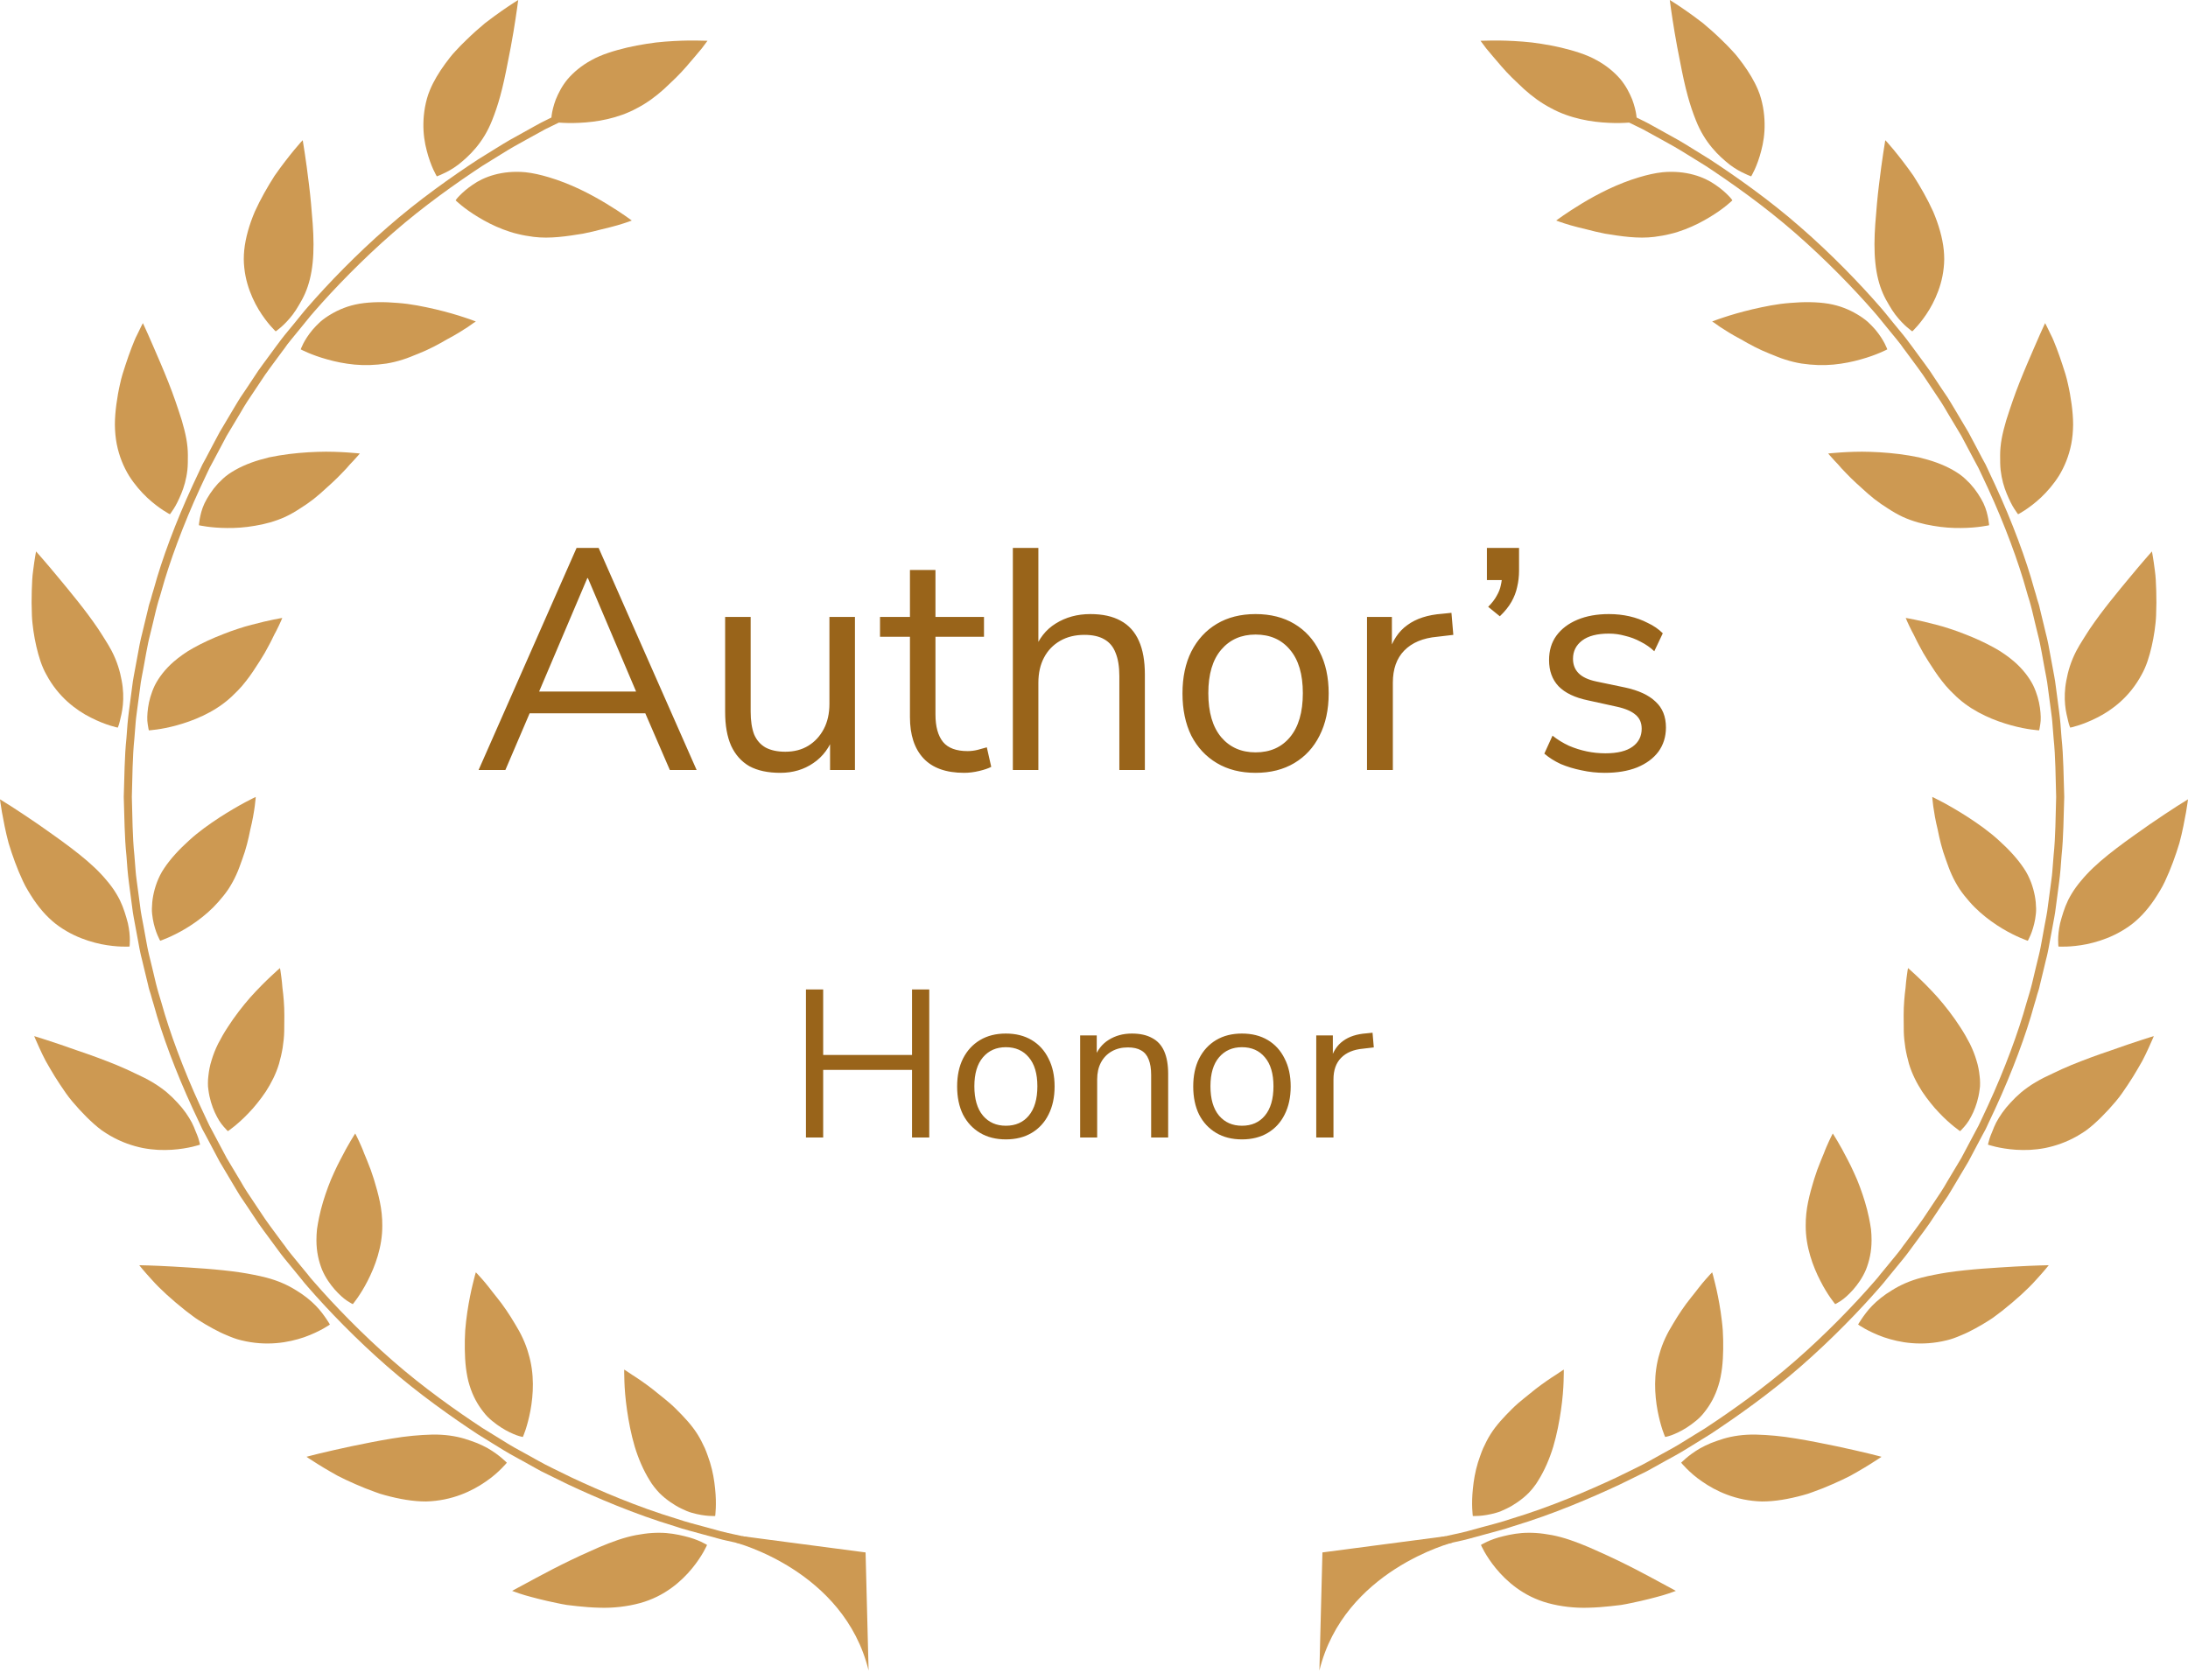 <svg xmlns="http://www.w3.org/2000/svg" width="125" height="96" viewBox="0 0 125 96" fill="none"><path d="M37.674 87.587C37.4 87.585 37.111 87.602 36.803 87.645C36.722 87.658 36.641 87.668 36.564 87.683C36.485 87.694 36.41 87.709 36.324 87.722C36.164 87.754 35.999 87.792 35.83 87.837C35.153 88.021 34.417 88.318 33.677 88.658C32.95 88.979 32.217 89.336 31.56 89.674C30.906 90.01 30.326 90.333 29.916 90.551C29.507 90.767 29.259 90.908 29.259 90.908C29.259 90.908 29.326 90.931 29.452 90.978C29.578 91.019 29.755 91.092 29.984 91.154C30.446 91.286 31.092 91.457 31.825 91.605C32.009 91.643 32.191 91.682 32.386 91.712C32.584 91.737 32.785 91.761 32.986 91.782C33.393 91.825 33.803 91.859 34.214 91.868C35.033 91.9 35.854 91.799 36.564 91.605C37.982 91.218 38.944 90.346 39.538 89.623C40.139 88.891 40.394 88.282 40.394 88.282C40.394 88.282 39.908 87.966 39.1 87.779C38.696 87.681 38.219 87.587 37.674 87.587Z" fill="#CD9952"/><path d="M39.844 81.952C39.513 81.426 39.075 80.966 38.625 80.517C38.403 80.295 38.164 80.089 37.928 79.901C37.804 79.801 37.691 79.713 37.582 79.623C37.471 79.531 37.355 79.442 37.253 79.358C36.812 79.02 36.414 78.749 36.126 78.569C35.837 78.37 35.66 78.261 35.66 78.261C35.66 78.261 35.657 78.516 35.672 78.939C35.685 79.367 35.728 79.931 35.822 80.579C35.916 81.231 36.053 81.958 36.263 82.668C36.472 83.355 36.761 84.024 37.107 84.578C37.186 84.719 37.28 84.849 37.377 84.973C37.422 85.035 37.471 85.093 37.522 85.149C37.569 85.202 37.616 85.256 37.665 85.309C37.868 85.512 38.084 85.686 38.296 85.833C38.508 85.981 38.719 86.107 38.931 86.207C39.136 86.308 39.335 86.395 39.53 86.447C40.295 86.667 40.858 86.629 40.858 86.629C40.858 86.629 40.952 85.97 40.853 85.063C40.809 84.608 40.725 84.092 40.563 83.566C40.52 83.432 40.477 83.299 40.428 83.169C40.381 83.03 40.325 82.891 40.268 82.756C40.144 82.487 40.009 82.213 39.844 81.952Z" fill="#CD9952"/><path d="M28.885 83.514C28.834 83.466 28.761 83.409 28.673 83.325C28.492 83.169 28.216 82.958 27.861 82.754C27.679 82.654 27.485 82.556 27.26 82.464C27.035 82.374 26.79 82.293 26.533 82.211C26.013 82.057 25.404 81.965 24.694 81.976C24.33 81.987 23.96 82.006 23.576 82.044C23.195 82.081 22.793 82.134 22.399 82.201C21.993 82.267 21.591 82.34 21.2 82.417C20.813 82.496 20.428 82.573 20.069 82.645C19.346 82.799 18.709 82.947 18.251 83.056C17.785 83.169 17.509 83.246 17.509 83.246C17.509 83.246 17.749 83.409 18.148 83.659C18.343 83.785 18.593 83.93 18.865 84.089C18.997 84.168 19.147 84.249 19.299 84.335C19.451 84.414 19.618 84.493 19.787 84.574C20.12 84.732 20.483 84.888 20.854 85.04C21.044 85.115 21.228 85.186 21.422 85.254C21.521 85.293 21.613 85.327 21.711 85.357C21.811 85.385 21.906 85.415 22.006 85.442C22.806 85.66 23.61 85.802 24.341 85.799C25.836 85.757 26.982 85.199 27.758 84.658C28.149 84.394 28.447 84.117 28.652 83.913C28.851 83.715 28.956 83.582 28.956 83.582C28.956 83.582 28.93 83.558 28.885 83.514Z" fill="#CD9952"/><path d="M26.826 79.166C27.012 79.778 27.296 80.28 27.619 80.684C27.775 80.892 27.948 81.061 28.128 81.204C28.301 81.349 28.479 81.473 28.648 81.582C28.981 81.794 29.285 81.929 29.507 82.012C29.614 82.053 29.712 82.076 29.772 82.091C29.841 82.106 29.869 82.113 29.869 82.113C29.869 82.113 29.941 81.961 30.027 81.698C30.112 81.435 30.217 81.063 30.303 80.607C30.471 79.703 30.546 78.512 30.191 77.349C30.027 76.75 29.747 76.174 29.417 75.644C29.099 75.105 28.752 74.592 28.41 74.169C28.237 73.963 28.087 73.752 27.94 73.572C27.803 73.392 27.666 73.236 27.555 73.106C27.332 72.849 27.185 72.704 27.185 72.704C27.185 72.704 27.106 72.948 27.014 73.354C26.913 73.758 26.794 74.327 26.697 74.977C26.652 75.308 26.603 75.659 26.578 76.016C26.558 76.367 26.546 76.731 26.554 77.092C26.558 77.455 26.578 77.819 26.62 78.172C26.667 78.52 26.727 78.865 26.826 79.166Z" fill="#CD9952"/><path d="M18.647 75.37C18.512 75.174 18.322 74.898 18.035 74.605C17.751 74.316 17.381 74.01 16.915 73.73C16.457 73.442 15.899 73.185 15.219 73.007C14.986 72.945 14.745 72.894 14.495 72.845C14.251 72.794 14.001 72.753 13.74 72.712C12.444 72.518 10.977 72.441 9.871 72.374C8.753 72.31 7.955 72.298 7.955 72.298C7.955 72.298 8.225 72.642 8.691 73.147C9.144 73.658 9.837 74.288 10.613 74.902C10.729 74.994 10.853 75.084 10.973 75.174C11.035 75.221 11.094 75.266 11.161 75.313C11.221 75.353 11.289 75.394 11.351 75.439C11.614 75.606 11.879 75.766 12.151 75.911C12.422 76.059 12.688 76.192 12.963 76.303C13.235 76.42 13.496 76.521 13.776 76.587C15.224 76.946 16.479 76.722 17.385 76.41C18.296 76.085 18.846 75.689 18.846 75.689C18.846 75.689 18.784 75.565 18.647 75.37Z" fill="#CD9952"/><path d="M19.126 73.69C19.389 73.985 19.633 74.201 19.832 74.333C20.029 74.464 20.155 74.522 20.155 74.522C20.155 74.522 20.587 74.013 20.999 73.2C21.423 72.379 21.848 71.248 21.84 70.037C21.844 69.59 21.795 69.126 21.703 68.682C21.66 68.457 21.6 68.237 21.543 68.017C21.478 67.805 21.423 67.58 21.357 67.375C21.245 67.012 21.119 66.669 20.991 66.364C20.957 66.284 20.924 66.212 20.899 66.137C20.867 66.064 20.841 65.992 20.809 65.921C20.76 65.78 20.704 65.654 20.653 65.532C20.45 65.059 20.294 64.771 20.294 64.771C20.294 64.771 19.9 65.367 19.441 66.276C19.321 66.501 19.203 66.744 19.085 67.005C19.023 67.138 18.966 67.272 18.908 67.405C18.85 67.54 18.801 67.679 18.746 67.818C18.54 68.374 18.352 68.972 18.23 69.565C18.179 69.794 18.145 70.02 18.11 70.24C18.087 70.463 18.078 70.674 18.078 70.878C18.078 71.521 18.209 72.077 18.399 72.554C18.598 73.022 18.869 73.397 19.126 73.69Z" fill="#CD9952"/><path d="M9.029 65.707C9.309 65.72 9.574 65.716 9.82 65.701C10.787 65.637 11.428 65.408 11.428 65.408C11.428 65.408 11.402 65.269 11.332 65.044C11.293 64.931 11.244 64.801 11.178 64.651C11.124 64.495 11.047 64.326 10.96 64.148C10.769 63.791 10.506 63.398 10.134 63.004C10.049 62.917 9.953 62.818 9.846 62.707C9.743 62.607 9.636 62.51 9.521 62.412C9.285 62.22 9.02 62.027 8.721 61.85C8.419 61.67 8.086 61.501 7.727 61.339C7.389 61.172 7.025 61.011 6.653 60.855C5.911 60.552 5.135 60.269 4.427 60.032C3.739 59.786 3.125 59.579 2.678 59.435C2.229 59.286 1.953 59.207 1.953 59.207C1.953 59.207 2.06 59.468 2.252 59.887C2.351 60.098 2.464 60.353 2.612 60.627C2.766 60.9 2.939 61.195 3.129 61.508C3.324 61.818 3.535 62.141 3.762 62.463C3.82 62.54 3.878 62.622 3.937 62.701C4.002 62.776 4.064 62.855 4.126 62.936C4.258 63.09 4.389 63.242 4.525 63.391C4.801 63.693 5.084 63.975 5.374 64.232C5.524 64.364 5.667 64.484 5.823 64.597C5.982 64.704 6.138 64.807 6.298 64.899C6.938 65.269 7.575 65.483 8.171 65.603C8.473 65.66 8.757 65.692 9.029 65.707Z" fill="#CD9952"/><path d="M11.906 62.277C11.969 62.771 12.11 63.208 12.27 63.562C12.349 63.74 12.439 63.896 12.518 64.031C12.604 64.168 12.691 64.279 12.764 64.364C12.918 64.544 13.018 64.638 13.018 64.638C13.018 64.638 13.581 64.264 14.214 63.59C14.374 63.426 14.537 63.242 14.697 63.039C14.866 62.831 15.031 62.607 15.187 62.374C15.492 61.899 15.768 61.369 15.941 60.785C15.982 60.639 16.016 60.492 16.055 60.34C16.089 60.188 16.123 60.034 16.147 59.878C16.194 59.57 16.23 59.258 16.237 58.948C16.245 58.336 16.258 57.721 16.213 57.19C16.194 56.921 16.164 56.669 16.136 56.446C16.119 56.219 16.098 56.02 16.076 55.856C16.038 55.518 15.995 55.319 15.995 55.319C15.995 55.319 15.796 55.486 15.488 55.779C15.178 56.068 14.753 56.487 14.299 56.993C13.863 57.492 13.408 58.075 13.01 58.696C12.807 59.004 12.625 59.324 12.46 59.643C12.304 59.959 12.18 60.274 12.088 60.584C11.99 60.89 11.937 61.187 11.906 61.469C11.887 61.61 11.879 61.751 11.879 61.884C11.879 61.952 11.879 62.019 11.883 62.085C11.887 62.149 11.896 62.213 11.906 62.277Z" fill="#CD9952"/><path d="M3.391 52.946C3.667 53.138 3.939 53.294 4.219 53.429C4.769 53.694 5.307 53.852 5.776 53.951C6.719 54.141 7.401 54.088 7.401 54.088C7.401 54.088 7.482 53.532 7.305 52.751C7.26 52.557 7.189 52.345 7.123 52.127C7.054 51.907 6.962 51.673 6.847 51.434C6.727 51.197 6.584 50.953 6.406 50.707C6.319 50.583 6.22 50.461 6.114 50.335C6.064 50.273 6.009 50.211 5.955 50.147C5.898 50.085 5.844 50.023 5.786 49.961C4.858 48.96 3.361 47.934 2.181 47.102C1.58 46.689 1.039 46.334 0.642 46.077C0.244 45.825 0 45.675 0 45.675C0 45.675 0.032 45.951 0.111 46.409C0.195 46.862 0.306 47.491 0.494 48.186C0.706 48.883 0.977 49.644 1.315 50.361C1.399 50.54 1.493 50.718 1.597 50.889C1.7 51.058 1.8 51.224 1.91 51.387C2.126 51.708 2.363 52.007 2.607 52.266C2.863 52.531 3.111 52.753 3.391 52.946Z" fill="#CD9952"/><path d="M9.153 53.758C9.153 53.758 9.805 53.542 10.609 53.061C11.013 52.817 11.454 52.511 11.875 52.137C12.089 51.949 12.292 51.746 12.486 51.523C12.683 51.301 12.878 51.059 13.051 50.803C13.22 50.542 13.374 50.264 13.5 49.982C13.633 49.697 13.729 49.406 13.838 49.107C14.058 48.519 14.197 47.927 14.3 47.403C14.432 46.872 14.507 46.408 14.554 46.073C14.597 45.741 14.61 45.538 14.61 45.538C14.61 45.538 14.374 45.649 14 45.848C13.624 46.051 13.109 46.346 12.536 46.716C11.973 47.086 11.338 47.531 10.801 48.027C10.254 48.519 9.747 49.062 9.384 49.609C9.195 49.881 9.071 50.151 8.967 50.418C8.868 50.681 8.798 50.942 8.751 51.19C8.704 51.438 8.682 51.679 8.678 51.906C8.669 52.126 8.704 52.336 8.733 52.528C8.868 53.29 9.153 53.758 9.153 53.758Z" fill="#CD9952"/><path d="M1.91 36.052C1.953 36.347 2.008 36.645 2.075 36.935C2.212 37.515 2.376 38.067 2.648 38.548C2.99 39.187 3.411 39.694 3.856 40.096C4.305 40.498 4.76 40.793 5.197 41.009C6.061 41.45 6.728 41.578 6.728 41.578C6.728 41.578 6.79 41.449 6.843 41.221C6.897 40.99 6.986 40.667 7.021 40.269C7.057 39.871 7.051 39.403 6.95 38.881C6.856 38.362 6.691 37.791 6.373 37.181C6.261 36.98 6.146 36.769 6.009 36.561C5.947 36.459 5.879 36.352 5.808 36.243C5.738 36.142 5.671 36.029 5.603 35.926C5.244 35.398 4.842 34.859 4.435 34.35C4.029 33.839 3.625 33.349 3.276 32.932C2.584 32.094 2.06 31.51 2.06 31.51C2.06 31.51 1.976 31.936 1.893 32.605C1.844 32.939 1.827 33.339 1.814 33.771C1.801 34.205 1.801 34.673 1.822 35.156C1.831 35.447 1.869 35.753 1.91 36.052Z" fill="#CD9952"/><path d="M13.096 39.93C13.183 39.859 13.264 39.78 13.344 39.699C13.429 39.62 13.512 39.536 13.594 39.453C13.758 39.284 13.912 39.106 14.049 38.925C14.193 38.743 14.329 38.557 14.456 38.366C14.588 38.168 14.71 37.979 14.823 37.804C15.031 37.483 15.215 37.163 15.364 36.872C15.446 36.722 15.518 36.577 15.582 36.444C15.64 36.307 15.717 36.185 15.773 36.072C16.008 35.612 16.128 35.311 16.128 35.311C16.128 35.311 15.405 35.424 14.383 35.7C14.135 35.764 13.855 35.841 13.585 35.935C13.314 36.023 13.027 36.126 12.745 36.239C12.168 36.461 11.582 36.728 11.034 37.034C10.613 37.267 10.254 37.53 9.926 37.808C9.437 38.236 9.08 38.7 8.847 39.158C8.629 39.613 8.513 40.056 8.46 40.434C8.406 40.821 8.398 41.144 8.438 41.373C8.468 41.6 8.504 41.734 8.504 41.734C8.504 41.734 9.187 41.7 10.095 41.448C11 41.2 12.172 40.744 13.096 39.93Z" fill="#CD9952"/><path d="M7.371 27.185C7.692 27.692 8.056 28.104 8.402 28.432C9.099 29.082 9.706 29.387 9.706 29.387C9.706 29.387 9.796 29.278 9.922 29.077C10.053 28.878 10.205 28.575 10.357 28.207C10.511 27.837 10.645 27.386 10.705 26.86C10.733 26.599 10.733 26.312 10.733 26.017C10.733 25.722 10.705 25.406 10.645 25.072C10.583 24.739 10.493 24.388 10.386 24.024C10.333 23.845 10.273 23.659 10.209 23.477C10.147 23.295 10.087 23.111 10.023 22.927C9.771 22.194 9.469 21.456 9.187 20.791C9.046 20.464 8.911 20.148 8.789 19.867C8.665 19.59 8.556 19.339 8.468 19.132C8.282 18.713 8.163 18.465 8.163 18.465C8.163 18.465 8.028 18.713 7.833 19.132C7.722 19.337 7.626 19.598 7.51 19.887C7.401 20.177 7.284 20.5 7.173 20.843C7.119 21.016 7.057 21.193 7.004 21.371C6.954 21.552 6.897 21.736 6.86 21.933C6.771 22.312 6.702 22.709 6.649 23.101C6.597 23.494 6.563 23.888 6.563 24.266C6.567 24.653 6.602 25.025 6.67 25.378C6.809 26.079 7.061 26.676 7.371 27.185Z" fill="#CD9952"/><path d="M17.122 29.069C17.396 28.9 17.665 28.712 17.917 28.517C18.166 28.32 18.398 28.115 18.619 27.91C18.841 27.709 19.064 27.512 19.258 27.317C19.451 27.127 19.628 26.937 19.786 26.772C19.863 26.684 19.934 26.603 20 26.528C20.069 26.453 20.133 26.387 20.193 26.325C20.428 26.073 20.556 25.915 20.556 25.915C20.556 25.915 20.293 25.883 19.859 25.855C19.427 25.827 18.809 25.795 18.136 25.82C17.46 25.842 16.692 25.904 15.946 26.028C15.755 26.062 15.569 26.096 15.381 26.133C15.204 26.18 15.026 26.225 14.853 26.274C14.507 26.374 14.178 26.496 13.872 26.635C13.572 26.772 13.301 26.926 13.059 27.093C12.819 27.262 12.629 27.452 12.447 27.638C12.105 28.014 11.859 28.406 11.686 28.756C11.519 29.107 11.453 29.428 11.41 29.652C11.368 29.879 11.363 30.014 11.363 30.014C11.363 30.014 12.028 30.168 12.976 30.172C13.45 30.178 13.987 30.146 14.554 30.046C15.129 29.954 15.726 29.794 16.301 29.533C16.585 29.4 16.857 29.242 17.122 29.069Z" fill="#CD9952"/><path d="M14.135 16.221C14.299 16.79 14.532 17.28 14.774 17.684C15.255 18.481 15.751 18.935 15.751 18.935C15.751 18.935 16.237 18.616 16.724 17.975C16.846 17.81 16.968 17.63 17.084 17.423C17.203 17.224 17.327 17.004 17.43 16.764C17.642 16.281 17.793 15.697 17.862 15.017C17.932 14.35 17.922 13.582 17.866 12.802C17.806 12.009 17.74 11.239 17.65 10.527C17.567 9.819 17.477 9.192 17.409 8.737C17.336 8.288 17.295 8.014 17.295 8.014C17.295 8.014 17.24 8.061 17.154 8.162C17.075 8.258 16.951 8.401 16.799 8.579C16.502 8.942 16.098 9.453 15.683 10.05C15.289 10.668 14.885 11.371 14.558 12.092C14.246 12.825 14.024 13.591 13.953 14.292C13.936 14.47 13.927 14.641 13.927 14.808C13.927 14.977 13.94 15.146 13.957 15.308C13.991 15.633 14.053 15.935 14.135 16.221Z" fill="#CD9952"/><path d="M23.009 20.548C23.168 20.501 23.313 20.445 23.465 20.385C23.54 20.357 23.61 20.325 23.687 20.295C23.766 20.263 23.839 20.235 23.91 20.206C24.517 19.966 25.06 19.671 25.539 19.391C26.035 19.132 26.439 18.873 26.728 18.685C26.867 18.587 26.983 18.506 27.057 18.452C27.143 18.399 27.186 18.373 27.186 18.373C27.186 18.373 27.119 18.347 27.012 18.305C26.893 18.262 26.732 18.202 26.529 18.138C26.123 18.003 25.547 17.83 24.883 17.674C24.549 17.597 24.198 17.52 23.826 17.453C23.642 17.421 23.456 17.391 23.272 17.366C23.086 17.344 22.896 17.323 22.714 17.31C21.959 17.244 21.209 17.246 20.54 17.355C19.885 17.466 19.346 17.695 18.899 17.962C18.673 18.095 18.47 18.238 18.296 18.39C18.128 18.542 17.984 18.698 17.856 18.845C17.349 19.448 17.18 19.964 17.18 19.964C17.18 19.964 17.781 20.287 18.701 20.539C19.152 20.669 19.689 20.779 20.259 20.834C20.841 20.888 21.436 20.868 22.075 20.774C22.391 20.723 22.706 20.646 23.009 20.548Z" fill="#CD9952"/><path d="M24.752 9.682C24.871 9.935 24.955 10.078 24.955 10.078C24.955 10.078 24.993 10.063 25.053 10.04C25.115 10.014 25.205 9.98 25.314 9.924C25.539 9.824 25.844 9.663 26.174 9.415C26.813 8.911 27.606 8.164 28.113 6.879C28.282 6.458 28.44 5.996 28.575 5.5C28.744 4.888 28.881 4.232 29.003 3.597C29.131 2.974 29.242 2.371 29.332 1.835C29.509 0.768 29.606 0 29.606 0C29.606 0 29.223 0.231 28.656 0.627C28.376 0.823 28.047 1.061 27.696 1.334C27.354 1.619 26.995 1.939 26.644 2.282C26.422 2.493 26.212 2.709 26.009 2.932C25.951 2.989 25.902 3.045 25.853 3.105C25.806 3.163 25.759 3.22 25.708 3.282C25.613 3.402 25.521 3.522 25.432 3.646C25.077 4.131 24.773 4.638 24.566 5.134C24.427 5.457 24.341 5.797 24.281 6.114C24.224 6.434 24.194 6.744 24.189 7.039C24.177 7.63 24.26 8.162 24.38 8.609C24.495 9.06 24.636 9.424 24.752 9.682Z" fill="#CD9952"/><path d="M33.297 13.354C33.682 13.28 34.045 13.19 34.379 13.102C34.712 13.025 35.018 12.946 35.273 12.873C35.779 12.726 36.094 12.602 36.094 12.602C36.094 12.602 35.516 12.163 34.629 11.629C34.193 11.364 33.673 11.075 33.106 10.805C32.546 10.542 31.956 10.307 31.359 10.13C30.902 9.993 30.442 9.886 30.01 9.841C28.691 9.721 27.649 10.1 27.004 10.557C26.672 10.78 26.43 11.002 26.266 11.169C26.183 11.25 26.123 11.321 26.084 11.37C26.046 11.421 26.031 11.449 26.031 11.449C26.031 11.449 26.148 11.567 26.369 11.744C26.587 11.922 26.914 12.161 27.32 12.405C27.722 12.651 28.203 12.903 28.736 13.106C29.007 13.207 29.285 13.303 29.578 13.369C29.869 13.444 30.17 13.493 30.491 13.536C31.426 13.652 32.394 13.5 33.297 13.354Z" fill="#CD9952"/><path d="M47.076 88.572C46.826 88.54 46.512 88.502 46.154 88.461C45.977 88.433 45.787 88.421 45.588 88.384C45.389 88.35 45.184 88.314 44.966 88.273C44.532 88.2 44.061 88.121 43.559 88.033C43.062 87.924 42.543 87.809 42.004 87.691C41.735 87.629 41.459 87.578 41.183 87.501C40.913 87.428 40.636 87.351 40.355 87.274C39.797 87.12 39.222 86.981 38.668 86.789C36.414 86.111 34.257 85.179 32.666 84.435C32.272 84.242 31.909 84.062 31.59 83.909C31.425 83.829 31.28 83.752 31.143 83.684C31.009 83.614 30.884 83.543 30.771 83.483C30.322 83.237 30.068 83.092 30.068 83.092C30.068 83.092 29.815 82.953 29.366 82.705C28.917 82.45 28.31 82.052 27.559 81.599C26.101 80.639 24.194 79.296 22.447 77.767C20.695 76.24 19.087 74.573 17.95 73.266C17.802 73.11 17.678 72.945 17.554 72.791C17.426 72.642 17.31 72.496 17.199 72.361C16.972 72.09 16.782 71.85 16.622 71.656C16.457 71.461 16.346 71.296 16.271 71.19C16.19 71.081 16.145 71.025 16.145 71.025C16.145 71.025 15.974 70.796 15.674 70.388C15.529 70.185 15.341 69.943 15.142 69.654C14.947 69.364 14.727 69.034 14.49 68.677C14.37 68.5 14.246 68.314 14.118 68.117C13.987 67.924 13.872 67.717 13.746 67.503C13.491 67.08 13.226 66.635 12.95 66.173C12.7 65.701 12.439 65.209 12.176 64.715C12.105 64.586 12.041 64.465 11.973 64.336C11.915 64.208 11.855 64.08 11.791 63.953C11.674 63.695 11.55 63.436 11.428 63.175C10.472 61.101 9.681 58.956 9.227 57.31C9.17 57.104 9.11 56.908 9.05 56.722C9.001 56.535 8.945 56.36 8.907 56.191C8.827 55.855 8.753 55.558 8.699 55.315C8.579 54.831 8.513 54.553 8.513 54.553C8.513 54.553 8.496 54.485 8.468 54.356C8.438 54.23 8.402 54.034 8.357 53.788C8.31 53.544 8.261 53.251 8.197 52.909C8.137 52.569 8.047 52.184 8.002 51.758C7.949 51.339 7.882 50.88 7.82 50.398C7.807 50.276 7.786 50.155 7.773 50.031C7.756 49.904 7.752 49.781 7.739 49.652C7.722 49.396 7.696 49.135 7.677 48.867C7.566 47.809 7.566 46.673 7.532 45.538C7.566 44.403 7.566 43.267 7.677 42.204C7.696 41.941 7.722 41.68 7.739 41.424C7.752 41.295 7.756 41.169 7.773 41.045C7.786 40.921 7.807 40.797 7.82 40.675C7.882 40.196 7.949 39.734 8.002 39.313C8.047 38.89 8.137 38.509 8.197 38.167C8.261 37.827 8.31 37.53 8.357 37.284C8.402 37.042 8.438 36.848 8.468 36.719C8.496 36.587 8.513 36.518 8.513 36.518C8.513 36.518 8.579 36.243 8.699 35.759C8.753 35.518 8.827 35.222 8.907 34.887C8.945 34.718 9.001 34.538 9.05 34.352C9.11 34.166 9.17 33.972 9.227 33.764C9.681 32.118 10.472 29.973 11.428 27.897C11.55 27.642 11.674 27.379 11.791 27.122C11.855 26.992 11.915 26.868 11.973 26.738C12.041 26.614 12.105 26.487 12.176 26.361C12.439 25.865 12.7 25.373 12.95 24.903C13.226 24.441 13.491 23.994 13.746 23.573C13.872 23.363 13.987 23.152 14.118 22.957C14.246 22.765 14.37 22.578 14.49 22.399C14.727 22.04 14.947 21.71 15.142 21.422C15.341 21.131 15.529 20.891 15.674 20.688C15.974 20.282 16.145 20.051 16.145 20.051C16.145 20.051 16.19 19.993 16.271 19.884C16.346 19.775 16.457 19.613 16.622 19.42C16.782 19.226 16.972 18.986 17.199 18.715C17.31 18.578 17.426 18.434 17.554 18.278C17.678 18.131 17.802 17.966 17.95 17.806C19.087 16.501 20.695 14.835 22.447 13.309C24.194 11.78 26.101 10.437 27.559 9.477C28.31 9.019 28.917 8.626 29.366 8.371C29.815 8.125 30.068 7.98 30.068 7.98C30.068 7.98 30.322 7.839 30.771 7.593C30.884 7.531 31.009 7.465 31.143 7.388C31.28 7.321 31.425 7.247 31.59 7.17C31.697 7.116 31.808 7.06 31.924 7.007C31.932 7.007 31.943 7.007 31.951 7.007C32.238 7.028 32.64 7.043 33.115 7.018C34.064 6.975 35.3 6.778 36.386 6.184C36.951 5.893 37.479 5.502 37.941 5.083C38.163 4.867 38.403 4.653 38.617 4.439C38.833 4.227 39.032 4.011 39.209 3.808C39.558 3.393 39.881 3.034 40.094 2.765C40.295 2.499 40.419 2.33 40.419 2.33C40.419 2.33 40.157 2.32 39.727 2.315C39.29 2.311 38.685 2.324 37.999 2.378C37.826 2.395 37.648 2.41 37.471 2.429C37.293 2.45 37.111 2.476 36.93 2.506C36.568 2.561 36.196 2.632 35.831 2.717C35.103 2.891 34.357 3.115 33.795 3.434C33.215 3.746 32.768 4.131 32.431 4.52C32.103 4.914 31.9 5.324 31.751 5.688C31.618 6.045 31.545 6.363 31.515 6.592C31.507 6.637 31.507 6.678 31.503 6.716C31.462 6.74 31.417 6.761 31.376 6.778C31.214 6.857 31.062 6.934 30.923 7.003C30.788 7.078 30.662 7.146 30.547 7.208C30.098 7.458 29.841 7.601 29.841 7.601C29.841 7.601 29.578 7.743 29.131 7.995C28.682 8.252 28.064 8.649 27.307 9.113C25.832 10.08 23.901 11.435 22.137 12.984C20.37 14.521 18.745 16.208 17.599 17.526C17.451 17.686 17.323 17.855 17.199 18.002C17.071 18.156 16.951 18.304 16.842 18.443C16.613 18.719 16.419 18.958 16.258 19.153C16.094 19.35 15.982 19.518 15.899 19.623C15.818 19.73 15.773 19.79 15.773 19.79C15.773 19.79 15.604 20.025 15.302 20.432C15.155 20.641 14.96 20.883 14.761 21.174C14.562 21.469 14.347 21.802 14.105 22.164C13.979 22.345 13.855 22.534 13.724 22.728C13.598 22.923 13.478 23.137 13.348 23.348C13.096 23.774 12.824 24.225 12.548 24.695C12.296 25.17 12.029 25.664 11.768 26.169C11.697 26.297 11.631 26.421 11.562 26.547C11.505 26.676 11.441 26.806 11.381 26.934C11.259 27.197 11.137 27.46 11.013 27.721C10.044 29.815 9.24 31.981 8.789 33.645C8.725 33.852 8.665 34.049 8.616 34.243C8.556 34.429 8.496 34.605 8.464 34.778C8.383 35.118 8.31 35.415 8.25 35.661C8.137 36.148 8.064 36.426 8.064 36.426C8.064 36.426 8.047 36.499 8.019 36.627C7.985 36.76 7.955 36.955 7.908 37.2C7.865 37.449 7.807 37.748 7.743 38.09C7.683 38.437 7.596 38.824 7.549 39.249C7.495 39.677 7.429 40.139 7.367 40.628C7.354 40.752 7.333 40.876 7.322 40.998C7.305 41.129 7.296 41.255 7.284 41.383C7.26 41.64 7.243 41.903 7.224 42.174C7.11 43.243 7.11 44.39 7.07 45.538C7.11 46.686 7.11 47.832 7.224 48.904C7.243 49.173 7.26 49.434 7.284 49.693C7.296 49.823 7.305 49.952 7.322 50.073C7.333 50.197 7.354 50.326 7.367 50.446C7.429 50.933 7.495 51.401 7.549 51.825C7.596 52.25 7.683 52.637 7.743 52.984C7.807 53.326 7.865 53.625 7.908 53.873C7.955 54.117 7.985 54.314 8.019 54.449C8.047 54.577 8.064 54.647 8.064 54.647C8.064 54.647 8.137 54.925 8.25 55.413C8.31 55.661 8.383 55.958 8.464 56.296C8.496 56.467 8.556 56.647 8.616 56.835C8.665 57.023 8.725 57.222 8.789 57.431C9.24 59.095 10.044 61.257 11.013 63.355C11.137 63.618 11.259 63.881 11.381 64.139C11.441 64.27 11.505 64.398 11.562 64.529C11.631 64.653 11.697 64.781 11.768 64.907C12.029 65.41 12.296 65.904 12.548 66.38C12.824 66.849 13.096 67.3 13.348 67.725C13.478 67.937 13.598 68.151 13.724 68.348C13.855 68.54 13.979 68.731 14.105 68.912C14.347 69.274 14.562 69.605 14.761 69.898C14.96 70.193 15.155 70.437 15.302 70.642C15.604 71.049 15.773 71.282 15.773 71.282C15.773 71.282 15.818 71.341 15.899 71.453C15.982 71.562 16.094 71.724 16.258 71.921C16.419 72.118 16.613 72.359 16.842 72.633C16.951 72.772 17.071 72.917 17.199 73.069C17.323 73.221 17.451 73.392 17.599 73.55C18.745 74.87 20.37 76.553 22.137 78.092C23.901 79.636 25.832 80.994 27.307 81.965C28.064 82.429 28.682 82.824 29.131 83.081C29.578 83.333 29.841 83.472 29.841 83.472C29.841 83.472 30.098 83.618 30.547 83.866C30.662 83.93 30.788 83.998 30.923 84.073C31.062 84.144 31.214 84.216 31.376 84.296C31.697 84.454 32.061 84.636 32.463 84.83C34.069 85.581 36.254 86.522 38.527 87.206C39.092 87.403 39.667 87.537 40.233 87.698C40.511 87.775 40.796 87.852 41.072 87.927C41.345 88.006 41.626 88.057 41.895 88.121C42.44 88.241 42.964 88.354 43.469 88.465C43.967 88.553 44.446 88.634 44.886 88.709C45.105 88.748 45.316 88.786 45.517 88.82C45.72 88.857 45.909 88.87 46.09 88.897C46.45 88.94 46.764 88.979 47.027 89.008C47.542 89.073 47.84 89.111 47.84 89.111L47.885 88.671C47.885 88.671 47.589 88.634 47.076 88.572Z" fill="#CD9952"/><path d="M42.004 88.143C42.004 88.143 48.222 89.729 49.623 95.458L49.45 88.71L42.421 87.786L42.004 88.143Z" fill="#CD9952"/><path d="M87.326 87.587C87.6 87.585 87.889 87.602 88.197 87.645C88.278 87.658 88.359 87.668 88.436 87.683C88.515 87.694 88.59 87.709 88.676 87.722C88.836 87.754 89.001 87.792 89.17 87.837C89.847 88.021 90.583 88.318 91.323 88.658C92.05 88.979 92.783 89.336 93.44 89.674C94.094 90.01 94.674 90.333 95.084 90.551C95.493 90.767 95.741 90.908 95.741 90.908C95.741 90.908 95.674 90.931 95.548 90.978C95.422 91.019 95.245 91.092 95.016 91.154C94.554 91.286 93.908 91.457 93.175 91.605C92.991 91.643 92.809 91.682 92.614 91.712C92.415 91.737 92.215 91.761 92.013 91.782C91.607 91.825 91.197 91.859 90.786 91.868C89.967 91.9 89.146 91.799 88.436 91.605C87.018 91.218 86.056 90.346 85.462 89.623C84.861 88.891 84.606 88.282 84.606 88.282C84.606 88.282 85.092 87.966 85.9 87.779C86.304 87.681 86.781 87.587 87.326 87.587Z" fill="#CD9952"/><path d="M85.156 81.952C85.487 81.426 85.925 80.966 86.375 80.517C86.597 80.295 86.836 80.089 87.072 79.901C87.196 79.801 87.309 79.713 87.418 79.623C87.529 79.531 87.645 79.442 87.747 79.358C88.188 79.02 88.586 78.749 88.874 78.569C89.163 78.37 89.34 78.261 89.34 78.261C89.34 78.261 89.343 78.516 89.328 78.939C89.315 79.367 89.272 79.931 89.178 80.579C89.084 81.231 88.947 81.958 88.737 82.668C88.528 83.355 88.239 84.024 87.893 84.578C87.814 84.719 87.72 84.849 87.623 84.973C87.579 85.035 87.529 85.093 87.478 85.149C87.431 85.202 87.384 85.256 87.335 85.309C87.132 85.512 86.916 85.686 86.704 85.833C86.492 85.981 86.281 86.107 86.069 86.207C85.864 86.308 85.665 86.395 85.47 86.447C84.704 86.667 84.142 86.629 84.142 86.629C84.142 86.629 84.048 85.97 84.147 85.063C84.191 84.608 84.275 84.092 84.437 83.566C84.48 83.432 84.523 83.299 84.572 83.169C84.619 83.03 84.675 82.891 84.732 82.756C84.856 82.487 84.991 82.213 85.156 81.952Z" fill="#CD9952"/><path d="M96.115 83.514C96.166 83.466 96.239 83.409 96.327 83.325C96.508 83.169 96.784 82.958 97.139 82.754C97.321 82.654 97.516 82.556 97.74 82.464C97.965 82.374 98.21 82.293 98.467 82.211C98.987 82.057 99.596 81.965 100.306 81.976C100.67 81.987 101.04 82.006 101.424 82.044C101.805 82.081 102.207 82.134 102.601 82.201C103.007 82.267 103.409 82.34 103.8 82.417C104.187 82.496 104.572 82.573 104.931 82.645C105.654 82.799 106.291 82.947 106.749 83.056C107.215 83.169 107.491 83.246 107.491 83.246C107.491 83.246 107.251 83.409 106.852 83.659C106.657 83.785 106.407 83.93 106.135 84.089C106.003 84.168 105.853 84.249 105.701 84.335C105.549 84.414 105.382 84.493 105.214 84.574C104.88 84.732 104.516 84.888 104.147 85.04C103.956 85.115 103.772 85.186 103.578 85.254C103.479 85.293 103.387 85.327 103.289 85.357C103.188 85.385 103.094 85.415 102.994 85.442C102.194 85.66 101.39 85.802 100.659 85.799C99.164 85.757 98.018 85.199 97.242 84.658C96.85 84.394 96.553 84.117 96.348 83.913C96.149 83.715 96.044 83.582 96.044 83.582C96.044 83.582 96.07 83.558 96.115 83.514Z" fill="#CD9952"/><path d="M98.174 79.166C97.988 79.778 97.704 80.28 97.381 80.684C97.225 80.892 97.052 81.061 96.872 81.204C96.699 81.349 96.521 81.473 96.353 81.582C96.019 81.794 95.715 81.929 95.493 82.012C95.386 82.053 95.288 82.076 95.228 82.091C95.159 82.106 95.132 82.113 95.132 82.113C95.132 82.113 95.059 81.961 94.973 81.698C94.888 81.435 94.783 81.063 94.697 80.607C94.528 79.703 94.454 78.512 94.809 77.349C94.973 76.75 95.253 76.174 95.583 75.644C95.901 75.105 96.248 74.592 96.59 74.169C96.763 73.963 96.913 73.752 97.06 73.572C97.197 73.392 97.334 73.236 97.445 73.106C97.668 72.849 97.815 72.704 97.815 72.704C97.815 72.704 97.894 72.948 97.986 73.354C98.087 73.758 98.206 74.327 98.303 74.977C98.348 75.308 98.397 75.659 98.422 76.016C98.442 76.367 98.454 76.731 98.446 77.092C98.442 77.455 98.422 77.819 98.38 78.172C98.333 78.52 98.273 78.865 98.174 79.166Z" fill="#CD9952"/><path d="M106.353 75.37C106.488 75.174 106.678 74.898 106.964 74.605C107.249 74.316 107.619 74.01 108.085 73.73C108.543 73.442 109.101 73.185 109.781 73.007C110.014 72.945 110.255 72.894 110.506 72.845C110.749 72.794 111 72.753 111.26 72.712C112.556 72.518 114.023 72.441 115.129 72.374C116.247 72.31 117.045 72.298 117.045 72.298C117.045 72.298 116.775 72.642 116.309 73.147C115.856 73.658 115.163 74.288 114.387 74.902C114.271 74.994 114.147 75.084 114.027 75.174C113.965 75.221 113.906 75.266 113.839 75.313C113.779 75.353 113.711 75.394 113.649 75.439C113.386 75.606 113.121 75.766 112.849 75.911C112.578 76.059 112.312 76.192 112.037 76.303C111.765 76.42 111.504 76.521 111.224 76.587C109.776 76.946 108.521 76.722 107.615 76.41C106.704 76.085 106.154 75.689 106.154 75.689C106.154 75.689 106.216 75.565 106.353 75.37Z" fill="#CD9952"/><path d="M105.874 73.69C105.611 73.985 105.367 74.201 105.168 74.333C104.971 74.464 104.845 74.522 104.845 74.522C104.845 74.522 104.413 74.013 104.001 73.2C103.577 72.379 103.152 71.248 103.16 70.037C103.156 69.59 103.205 69.126 103.297 68.682C103.34 68.457 103.4 68.237 103.457 68.017C103.522 67.805 103.577 67.58 103.644 67.375C103.755 67.012 103.881 66.669 104.009 66.364C104.043 66.284 104.076 66.212 104.101 66.137C104.133 66.064 104.159 65.992 104.191 65.921C104.24 65.78 104.296 65.654 104.347 65.532C104.55 65.059 104.706 64.771 104.706 64.771C104.706 64.771 105.1 65.367 105.559 66.276C105.679 66.501 105.797 66.744 105.914 67.005C105.976 67.138 106.034 67.272 106.092 67.405C106.15 67.54 106.199 67.679 106.254 67.818C106.46 68.374 106.648 68.972 106.77 69.565C106.821 69.794 106.855 70.02 106.89 70.24C106.913 70.463 106.922 70.674 106.922 70.878C106.922 71.521 106.791 72.077 106.601 72.554C106.402 73.022 106.13 73.397 105.874 73.69Z" fill="#CD9952"/><path d="M115.971 65.707C115.691 65.72 115.426 65.716 115.18 65.701C114.213 65.637 113.572 65.408 113.572 65.408C113.572 65.408 113.598 65.269 113.668 65.044C113.707 64.931 113.756 64.801 113.822 64.651C113.876 64.495 113.953 64.326 114.04 64.148C114.231 63.791 114.494 63.398 114.866 63.004C114.951 62.917 115.047 62.818 115.154 62.707C115.257 62.607 115.364 62.51 115.479 62.412C115.715 62.22 115.98 62.027 116.279 61.85C116.581 61.67 116.914 61.501 117.273 61.339C117.611 61.172 117.975 61.011 118.347 60.855C119.089 60.552 119.865 60.269 120.573 60.032C121.261 59.786 121.875 59.579 122.322 59.435C122.771 59.286 123.047 59.207 123.047 59.207C123.047 59.207 122.94 59.468 122.748 59.887C122.649 60.098 122.536 60.353 122.388 60.627C122.234 60.9 122.061 61.195 121.871 61.508C121.676 61.818 121.465 62.141 121.238 62.463C121.18 62.54 121.122 62.622 121.063 62.701C120.998 62.776 120.936 62.855 120.874 62.936C120.742 63.09 120.611 63.242 120.475 63.391C120.199 63.693 119.916 63.975 119.626 64.232C119.476 64.364 119.333 64.484 119.177 64.597C119.018 64.704 118.862 64.807 118.702 64.899C118.062 65.269 117.425 65.483 116.829 65.603C116.527 65.66 116.243 65.692 115.971 65.707Z" fill="#CD9952"/><path d="M113.093 62.277C113.031 62.771 112.89 63.208 112.73 63.562C112.651 63.74 112.561 63.896 112.482 64.031C112.396 64.168 112.309 64.279 112.236 64.364C112.082 64.544 111.982 64.638 111.982 64.638C111.982 64.638 111.419 64.264 110.786 63.59C110.626 63.426 110.463 63.242 110.303 63.039C110.134 62.831 109.969 62.607 109.813 62.374C109.507 61.899 109.232 61.369 109.058 60.785C109.018 60.639 108.984 60.492 108.945 60.34C108.911 60.188 108.877 60.034 108.853 59.878C108.806 59.57 108.77 59.258 108.763 58.948C108.755 58.336 108.742 57.721 108.787 57.19C108.806 56.921 108.836 56.669 108.864 56.446C108.881 56.219 108.902 56.02 108.924 55.856C108.962 55.518 109.005 55.319 109.005 55.319C109.005 55.319 109.204 55.486 109.512 55.779C109.822 56.068 110.247 56.487 110.701 56.993C111.137 57.492 111.592 58.075 111.99 58.696C112.193 59.004 112.375 59.324 112.54 59.643C112.696 59.959 112.82 60.274 112.912 60.584C113.01 60.89 113.064 61.187 113.093 61.469C113.113 61.61 113.121 61.751 113.121 61.884C113.121 61.952 113.121 62.019 113.117 62.085C113.113 62.149 113.104 62.213 113.093 62.277Z" fill="#CD9952"/><path d="M121.609 52.946C121.333 53.138 121.061 53.294 120.781 53.429C120.231 53.694 119.693 53.852 119.224 53.951C118.281 54.141 117.599 54.088 117.599 54.088C117.599 54.088 117.518 53.532 117.695 52.751C117.74 52.557 117.811 52.345 117.877 52.127C117.946 51.907 118.038 51.673 118.153 51.434C118.273 51.197 118.416 50.953 118.594 50.707C118.681 50.583 118.78 50.461 118.886 50.335C118.936 50.273 118.991 50.211 119.045 50.147C119.102 50.085 119.156 50.023 119.214 49.961C120.142 48.96 121.639 47.934 122.819 47.102C123.42 46.689 123.961 46.334 124.358 46.077C124.756 45.825 125 45.675 125 45.675C125 45.675 124.968 45.951 124.889 46.409C124.805 46.862 124.694 47.491 124.506 48.186C124.294 48.883 124.023 49.644 123.685 50.361C123.601 50.54 123.507 50.718 123.403 50.889C123.3 51.058 123.2 51.224 123.09 51.387C122.874 51.708 122.637 52.007 122.393 52.266C122.137 52.531 121.889 52.753 121.609 52.946Z" fill="#CD9952"/><path d="M115.847 53.758C115.847 53.758 115.195 53.542 114.391 53.061C113.987 52.817 113.546 52.511 113.125 52.137C112.911 51.949 112.708 51.746 112.514 51.523C112.317 51.301 112.122 51.059 111.949 50.803C111.78 50.542 111.626 50.264 111.5 49.982C111.368 49.697 111.271 49.406 111.162 49.107C110.942 48.519 110.803 47.927 110.7 47.403C110.568 46.872 110.493 46.408 110.446 46.073C110.403 45.741 110.39 45.538 110.39 45.538C110.39 45.538 110.625 45.649 111 45.848C111.376 46.051 111.891 46.346 112.464 46.716C113.027 47.086 113.662 47.531 114.199 48.027C114.746 48.519 115.253 49.062 115.616 49.609C115.805 49.881 115.929 50.151 116.033 50.418C116.132 50.681 116.202 50.942 116.249 51.19C116.296 51.438 116.318 51.679 116.322 51.906C116.331 52.126 116.296 52.336 116.267 52.528C116.132 53.29 115.847 53.758 115.847 53.758Z" fill="#CD9952"/><path d="M123.09 36.052C123.047 36.347 122.992 36.645 122.925 36.935C122.789 37.515 122.624 38.067 122.352 38.548C122.01 39.187 121.589 39.694 121.144 40.096C120.695 40.498 120.24 40.793 119.803 41.009C118.94 41.45 118.272 41.578 118.272 41.578C118.272 41.578 118.21 41.449 118.157 41.221C118.103 40.99 118.014 40.667 117.979 40.269C117.943 39.871 117.949 39.403 118.05 38.881C118.144 38.362 118.309 37.791 118.627 37.181C118.738 36.98 118.854 36.769 118.991 36.561C119.053 36.459 119.121 36.352 119.192 36.243C119.262 36.142 119.329 36.029 119.397 35.926C119.756 35.398 120.158 34.859 120.565 34.35C120.971 33.839 121.375 33.349 121.724 32.932C122.416 32.094 122.94 31.51 122.94 31.51C122.94 31.51 123.024 31.936 123.107 32.605C123.156 32.939 123.173 33.339 123.186 33.771C123.199 34.205 123.199 34.673 123.178 35.156C123.169 35.447 123.131 35.753 123.09 36.052Z" fill="#CD9952"/><path d="M111.904 39.93C111.817 39.859 111.736 39.78 111.656 39.699C111.571 39.62 111.488 39.536 111.406 39.453C111.242 39.284 111.088 39.106 110.951 38.925C110.807 38.743 110.671 38.557 110.544 38.366C110.412 38.168 110.29 37.979 110.177 37.804C109.969 37.483 109.785 37.163 109.636 36.872C109.554 36.722 109.482 36.577 109.418 36.444C109.36 36.307 109.283 36.185 109.227 36.072C108.992 35.612 108.872 35.311 108.872 35.311C108.872 35.311 109.595 35.424 110.617 35.7C110.865 35.764 111.145 35.841 111.415 35.935C111.686 36.023 111.973 36.126 112.255 36.239C112.832 36.461 113.418 36.728 113.966 37.034C114.387 37.267 114.746 37.53 115.074 37.808C115.563 38.236 115.92 38.7 116.153 39.158C116.371 39.613 116.487 40.056 116.54 40.434C116.594 40.821 116.602 41.144 116.562 41.373C116.532 41.6 116.496 41.734 116.496 41.734C116.496 41.734 115.813 41.7 114.905 41.448C114 41.2 112.828 40.744 111.904 39.93Z" fill="#CD9952"/><path d="M117.629 27.185C117.308 27.692 116.944 28.104 116.598 28.432C115.901 29.082 115.294 29.387 115.294 29.387C115.294 29.387 115.204 29.278 115.078 29.077C114.947 28.878 114.795 28.575 114.643 28.207C114.489 27.837 114.355 27.386 114.295 26.86C114.267 26.599 114.267 26.312 114.267 26.017C114.267 25.722 114.295 25.406 114.355 25.072C114.417 24.739 114.507 24.388 114.614 24.024C114.667 23.845 114.727 23.659 114.791 23.477C114.853 23.295 114.913 23.111 114.977 22.927C115.229 22.194 115.531 21.456 115.813 20.791C115.954 20.464 116.089 20.148 116.211 19.867C116.335 19.59 116.444 19.339 116.532 19.132C116.718 18.713 116.837 18.465 116.837 18.465C116.837 18.465 116.972 18.713 117.167 19.132C117.278 19.337 117.374 19.598 117.49 19.887C117.599 20.177 117.716 20.5 117.827 20.843C117.881 21.016 117.943 21.193 117.996 21.371C118.046 21.552 118.103 21.736 118.14 21.933C118.229 22.312 118.298 22.709 118.351 23.101C118.403 23.494 118.437 23.888 118.437 24.266C118.433 24.653 118.398 25.025 118.33 25.378C118.191 26.079 117.939 26.676 117.629 27.185Z" fill="#CD9952"/><path d="M107.878 29.069C107.604 28.9 107.335 28.712 107.083 28.517C106.835 28.32 106.602 28.115 106.381 27.91C106.159 27.709 105.936 27.512 105.742 27.317C105.549 27.127 105.372 26.937 105.214 26.772C105.137 26.684 105.066 26.603 105 26.528C104.931 26.453 104.867 26.387 104.807 26.325C104.572 26.073 104.444 25.915 104.444 25.915C104.444 25.915 104.707 25.883 105.141 25.855C105.573 25.827 106.191 25.795 106.864 25.82C107.54 25.842 108.308 25.904 109.054 26.028C109.245 26.062 109.43 26.096 109.619 26.133C109.796 26.18 109.974 26.225 110.147 26.274C110.493 26.374 110.823 26.496 111.128 26.635C111.428 26.772 111.699 26.926 111.941 27.093C112.18 27.262 112.371 27.452 112.553 27.638C112.895 28.014 113.141 28.406 113.314 28.756C113.481 29.107 113.547 29.428 113.59 29.652C113.632 29.879 113.637 30.014 113.637 30.014C113.637 30.014 112.972 30.168 112.024 30.172C111.55 30.178 111.013 30.146 110.446 30.046C109.871 29.954 109.274 29.794 108.699 29.533C108.415 29.4 108.143 29.242 107.878 29.069Z" fill="#CD9952"/><path d="M110.865 16.221C110.701 16.79 110.468 17.28 110.226 17.684C109.745 18.481 109.249 18.935 109.249 18.935C109.249 18.935 108.763 18.616 108.276 17.975C108.154 17.81 108.032 17.63 107.917 17.423C107.797 17.224 107.673 17.004 107.57 16.764C107.358 16.281 107.207 15.697 107.138 15.017C107.068 14.35 107.078 13.582 107.134 12.802C107.194 12.009 107.26 11.239 107.35 10.527C107.433 9.819 107.523 9.192 107.591 8.737C107.664 8.288 107.705 8.014 107.705 8.014C107.705 8.014 107.76 8.061 107.846 8.162C107.925 8.258 108.049 8.401 108.201 8.579C108.498 8.942 108.902 9.453 109.317 10.05C109.711 10.668 110.115 11.371 110.442 12.092C110.754 12.825 110.977 13.591 111.047 14.292C111.064 14.47 111.073 14.641 111.073 14.808C111.073 14.977 111.06 15.146 111.043 15.308C111.009 15.633 110.947 15.935 110.865 16.221Z" fill="#CD9952"/><path d="M101.991 20.548C101.832 20.501 101.687 20.445 101.535 20.385C101.46 20.357 101.39 20.325 101.313 20.295C101.234 20.263 101.161 20.235 101.09 20.206C100.483 19.966 99.94 19.671 99.461 19.391C98.965 19.132 98.561 18.873 98.272 18.685C98.133 18.587 98.017 18.506 97.943 18.452C97.857 18.399 97.814 18.373 97.814 18.373C97.814 18.373 97.881 18.347 97.988 18.305C98.107 18.262 98.268 18.202 98.471 18.138C98.877 18.003 99.453 17.83 100.117 17.674C100.451 17.597 100.802 17.52 101.174 17.453C101.358 17.421 101.544 17.391 101.728 17.366C101.914 17.344 102.104 17.323 102.286 17.31C103.041 17.244 103.791 17.246 104.46 17.355C105.115 17.466 105.654 17.695 106.101 17.962C106.327 18.095 106.53 18.238 106.704 18.39C106.873 18.542 107.016 18.698 107.144 18.845C107.651 19.448 107.82 19.964 107.82 19.964C107.82 19.964 107.219 20.287 106.299 20.539C105.848 20.669 105.311 20.779 104.741 20.834C104.159 20.888 103.564 20.868 102.925 20.774C102.609 20.723 102.294 20.646 101.991 20.548Z" fill="#CD9952"/><path d="M100.248 9.682C100.129 9.935 100.045 10.078 100.045 10.078C100.045 10.078 100.007 10.063 99.947 10.04C99.885 10.014 99.795 9.98 99.686 9.924C99.461 9.824 99.156 9.663 98.826 9.415C98.187 8.911 97.394 8.164 96.887 6.879C96.718 6.458 96.56 5.996 96.425 5.5C96.256 4.888 96.119 4.232 95.997 3.597C95.869 2.974 95.758 2.371 95.668 1.835C95.49 0.768 95.394 0 95.394 0C95.394 0 95.777 0.231 96.344 0.627C96.624 0.823 96.953 1.061 97.304 1.334C97.646 1.619 98.005 1.939 98.356 2.282C98.578 2.493 98.788 2.709 98.991 2.932C99.049 2.989 99.098 3.045 99.147 3.105C99.194 3.163 99.241 3.22 99.292 3.282C99.386 3.402 99.478 3.522 99.568 3.646C99.923 4.131 100.227 4.638 100.434 5.134C100.573 5.457 100.659 5.797 100.719 6.114C100.777 6.434 100.806 6.744 100.811 7.039C100.824 7.63 100.74 8.162 100.62 8.609C100.505 9.06 100.364 9.424 100.248 9.682Z" fill="#CD9952"/><path d="M91.703 13.354C91.318 13.28 90.955 13.19 90.621 13.102C90.288 13.025 89.982 12.946 89.727 12.873C89.221 12.726 88.906 12.602 88.906 12.602C88.906 12.602 89.484 12.163 90.371 11.629C90.807 11.364 91.327 11.075 91.894 10.805C92.454 10.542 93.044 10.307 93.641 10.13C94.098 9.993 94.558 9.886 94.99 9.841C96.309 9.721 97.351 10.1 97.996 10.557C98.328 10.78 98.57 11.002 98.734 11.169C98.817 11.25 98.877 11.321 98.916 11.37C98.954 11.421 98.969 11.449 98.969 11.449C98.969 11.449 98.852 11.567 98.632 11.744C98.413 11.922 98.086 12.161 97.68 12.405C97.278 12.651 96.797 12.903 96.264 13.106C95.993 13.207 95.715 13.303 95.422 13.369C95.131 13.444 94.83 13.493 94.509 13.536C93.574 13.652 92.606 13.5 91.703 13.354Z" fill="#CD9952"/><path d="M77.924 88.572C78.174 88.54 78.488 88.502 78.846 88.461C79.023 88.433 79.213 88.421 79.412 88.384C79.611 88.35 79.816 88.314 80.034 88.273C80.469 88.2 80.939 88.121 81.441 88.033C81.938 87.924 82.457 87.809 82.996 87.691C83.265 87.629 83.541 87.578 83.817 87.501C84.087 87.428 84.365 87.351 84.645 87.274C85.203 87.12 85.778 86.981 86.332 86.789C88.586 86.111 90.743 85.179 92.334 84.435C92.728 84.242 93.091 84.062 93.41 83.909C93.575 83.829 93.72 83.752 93.857 83.684C93.991 83.614 94.115 83.543 94.229 83.483C94.678 83.237 94.932 83.092 94.932 83.092C94.932 83.092 95.185 82.953 95.634 82.705C96.083 82.45 96.69 82.052 97.441 81.599C98.899 80.639 100.806 79.296 102.553 77.767C104.305 76.24 105.913 74.573 107.05 73.266C107.198 73.11 107.322 72.945 107.446 72.791C107.574 72.642 107.69 72.496 107.801 72.361C108.028 72.09 108.218 71.85 108.378 71.656C108.543 71.461 108.654 71.296 108.729 71.19C108.81 71.081 108.855 71.025 108.855 71.025C108.855 71.025 109.026 70.796 109.326 70.388C109.471 70.185 109.659 69.943 109.858 69.654C110.053 69.364 110.273 69.034 110.51 68.677C110.63 68.5 110.754 68.314 110.882 68.117C111.013 67.924 111.128 67.717 111.254 67.503C111.509 67.08 111.774 66.635 112.05 66.173C112.3 65.701 112.561 65.209 112.824 64.715C112.894 64.586 112.959 64.465 113.027 64.336C113.085 64.208 113.145 64.08 113.209 63.953C113.326 63.695 113.45 63.436 113.572 63.175C114.528 61.101 115.319 58.956 115.773 57.31C115.83 57.104 115.89 56.908 115.95 56.722C115.999 56.535 116.055 56.36 116.093 56.191C116.173 55.855 116.247 55.558 116.301 55.315C116.421 54.831 116.487 54.553 116.487 54.553C116.487 54.553 116.504 54.485 116.532 54.356C116.562 54.23 116.598 54.034 116.643 53.788C116.69 53.544 116.739 53.251 116.803 52.909C116.863 52.569 116.953 52.184 116.998 51.758C117.051 51.339 117.118 50.88 117.18 50.398C117.193 50.276 117.214 50.155 117.227 50.031C117.244 49.904 117.248 49.781 117.261 49.652C117.278 49.396 117.304 49.135 117.323 48.867C117.434 47.809 117.434 46.673 117.468 45.538C117.434 44.403 117.434 43.267 117.323 42.204C117.304 41.941 117.278 41.68 117.261 41.424C117.248 41.295 117.244 41.169 117.227 41.045C117.214 40.921 117.193 40.797 117.18 40.675C117.118 40.196 117.051 39.734 116.998 39.313C116.953 38.89 116.863 38.509 116.803 38.167C116.739 37.827 116.69 37.53 116.643 37.284C116.598 37.042 116.562 36.848 116.532 36.719C116.504 36.587 116.487 36.518 116.487 36.518C116.487 36.518 116.421 36.243 116.301 35.759C116.247 35.518 116.173 35.222 116.093 34.887C116.055 34.718 115.999 34.538 115.95 34.352C115.89 34.166 115.83 33.972 115.773 33.764C115.319 32.118 114.528 29.973 113.572 27.897C113.45 27.642 113.326 27.379 113.209 27.122C113.145 26.992 113.085 26.868 113.027 26.738C112.959 26.614 112.894 26.487 112.824 26.361C112.561 25.865 112.3 25.373 112.05 24.903C111.774 24.441 111.509 23.994 111.254 23.573C111.128 23.363 111.013 23.152 110.882 22.957C110.754 22.765 110.63 22.578 110.51 22.399C110.273 22.04 110.053 21.71 109.858 21.422C109.659 21.131 109.471 20.891 109.326 20.688C109.026 20.282 108.855 20.051 108.855 20.051C108.855 20.051 108.81 19.993 108.729 19.884C108.654 19.775 108.543 19.613 108.378 19.42C108.218 19.226 108.028 18.986 107.801 18.715C107.69 18.578 107.574 18.434 107.446 18.278C107.322 18.131 107.198 17.966 107.05 17.806C105.913 16.501 104.305 14.835 102.553 13.309C100.806 11.78 98.899 10.437 97.441 9.477C96.69 9.019 96.083 8.626 95.634 8.371C95.185 8.125 94.932 7.98 94.932 7.98C94.932 7.98 94.678 7.839 94.229 7.593C94.115 7.531 93.991 7.465 93.857 7.388C93.72 7.321 93.575 7.247 93.41 7.17C93.303 7.116 93.192 7.06 93.076 7.007C93.068 7.007 93.057 7.007 93.049 7.007C92.762 7.028 92.36 7.043 91.885 7.018C90.936 6.975 89.7 6.778 88.614 6.184C88.049 5.893 87.521 5.502 87.059 5.083C86.837 4.867 86.597 4.653 86.383 4.439C86.167 4.227 85.968 4.011 85.791 3.808C85.442 3.393 85.119 3.034 84.906 2.765C84.705 2.499 84.581 2.33 84.581 2.33C84.581 2.33 84.844 2.32 85.273 2.315C85.71 2.311 86.315 2.324 87.001 2.378C87.174 2.395 87.352 2.41 87.529 2.429C87.707 2.45 87.889 2.476 88.07 2.506C88.432 2.561 88.804 2.632 89.169 2.717C89.897 2.891 90.643 3.115 91.205 3.434C91.785 3.746 92.232 4.131 92.569 4.52C92.897 4.914 93.1 5.324 93.249 5.688C93.382 6.045 93.455 6.363 93.485 6.592C93.493 6.637 93.493 6.678 93.498 6.716C93.538 6.74 93.583 6.761 93.624 6.778C93.786 6.857 93.938 6.934 94.077 7.003C94.212 7.078 94.338 7.146 94.453 7.208C94.902 7.458 95.159 7.601 95.159 7.601C95.159 7.601 95.422 7.743 95.869 7.995C96.318 8.252 96.936 8.649 97.693 9.113C99.168 10.08 101.099 11.435 102.863 12.984C104.63 14.521 106.255 16.208 107.401 17.526C107.549 17.686 107.677 17.855 107.801 18.002C107.929 18.156 108.049 18.304 108.158 18.443C108.387 18.719 108.581 18.958 108.742 19.153C108.906 19.35 109.018 19.518 109.101 19.623C109.182 19.73 109.227 19.79 109.227 19.79C109.227 19.79 109.396 20.025 109.698 20.432C109.845 20.641 110.04 20.883 110.239 21.174C110.437 21.469 110.653 21.802 110.895 22.164C111.021 22.345 111.145 22.534 111.276 22.728C111.402 22.923 111.522 23.137 111.652 23.348C111.904 23.774 112.176 24.225 112.452 24.695C112.704 25.17 112.971 25.664 113.232 26.169C113.303 26.297 113.369 26.421 113.438 26.547C113.495 26.676 113.559 26.806 113.619 26.934C113.741 27.197 113.863 27.46 113.987 27.721C114.956 29.815 115.76 31.981 116.211 33.645C116.275 33.852 116.335 34.049 116.384 34.243C116.444 34.429 116.504 34.605 116.536 34.778C116.617 35.118 116.69 35.415 116.75 35.661C116.863 36.148 116.936 36.426 116.936 36.426C116.936 36.426 116.953 36.499 116.981 36.627C117.015 36.76 117.045 36.955 117.092 37.2C117.135 37.449 117.193 37.748 117.257 38.09C117.317 38.437 117.404 38.824 117.451 39.249C117.505 39.677 117.571 40.139 117.633 40.628C117.646 40.752 117.667 40.876 117.678 40.998C117.695 41.129 117.704 41.255 117.716 41.383C117.74 41.64 117.757 41.903 117.776 42.174C117.89 43.243 117.89 44.39 117.93 45.538C117.89 46.686 117.89 47.832 117.776 48.904C117.757 49.173 117.74 49.434 117.716 49.693C117.704 49.823 117.695 49.952 117.678 50.073C117.667 50.197 117.646 50.326 117.633 50.446C117.571 50.933 117.505 51.401 117.451 51.825C117.404 52.25 117.317 52.637 117.257 52.984C117.193 53.326 117.135 53.625 117.092 53.873C117.045 54.117 117.015 54.314 116.981 54.449C116.953 54.577 116.936 54.647 116.936 54.647C116.936 54.647 116.863 54.925 116.75 55.413C116.69 55.661 116.617 55.958 116.536 56.296C116.504 56.467 116.444 56.647 116.384 56.835C116.335 57.023 116.275 57.222 116.211 57.431C115.76 59.095 114.956 61.257 113.987 63.355C113.863 63.618 113.741 63.881 113.619 64.139C113.559 64.27 113.495 64.398 113.438 64.529C113.369 64.653 113.303 64.781 113.232 64.907C112.971 65.41 112.704 65.904 112.452 66.38C112.176 66.849 111.904 67.3 111.652 67.725C111.522 67.937 111.402 68.151 111.276 68.348C111.145 68.54 111.021 68.731 110.895 68.912C110.653 69.274 110.437 69.605 110.239 69.898C110.04 70.193 109.845 70.437 109.698 70.642C109.396 71.049 109.227 71.282 109.227 71.282C109.227 71.282 109.182 71.341 109.101 71.453C109.018 71.562 108.906 71.724 108.742 71.921C108.581 72.118 108.387 72.359 108.158 72.633C108.049 72.772 107.929 72.917 107.801 73.069C107.677 73.221 107.549 73.392 107.401 73.55C106.255 74.87 104.63 76.553 102.863 78.092C101.099 79.636 99.168 80.994 97.693 81.965C96.936 82.429 96.318 82.824 95.869 83.081C95.422 83.333 95.159 83.472 95.159 83.472C95.159 83.472 94.902 83.618 94.453 83.866C94.338 83.93 94.212 83.998 94.077 84.073C93.938 84.144 93.786 84.216 93.624 84.296C93.303 84.454 92.939 84.636 92.537 84.83C90.931 85.581 88.746 86.522 86.473 87.206C85.909 87.403 85.333 87.537 84.767 87.698C84.489 87.775 84.204 87.852 83.928 87.927C83.655 88.006 83.374 88.057 83.105 88.121C82.56 88.241 82.036 88.354 81.531 88.465C81.033 88.553 80.554 88.634 80.114 88.709C79.895 88.748 79.684 88.786 79.483 88.82C79.28 88.857 79.091 88.87 78.91 88.897C78.55 88.94 78.236 88.979 77.973 89.008C77.458 89.073 77.16 89.111 77.16 89.111L77.115 88.671C77.115 88.671 77.411 88.634 77.924 88.572Z" fill="#CD9952"/><path d="M82.996 88.143C82.996 88.143 76.778 89.729 75.377 95.458L75.55 88.71L82.579 87.786L82.996 88.143Z" fill="#CD9952"/><path d="M27.342 44L32.94 31.31H34.2L39.798 44H38.268L36.702 40.382L37.422 40.76H29.682L30.42 40.382L28.872 44H27.342ZM33.552 33.038L30.654 39.86L30.222 39.518H36.882L36.486 39.86L33.588 33.038H33.552ZM44.577 44.162C43.869 44.162 43.281 44.036 42.813 43.784C42.357 43.52 42.009 43.13 41.769 42.614C41.541 42.098 41.427 41.456 41.427 40.688V35.252H42.885V40.67C42.885 41.186 42.951 41.618 43.083 41.966C43.227 42.302 43.449 42.554 43.749 42.722C44.049 42.878 44.421 42.956 44.865 42.956C45.369 42.956 45.807 42.842 46.179 42.614C46.551 42.386 46.845 42.068 47.061 41.66C47.277 41.252 47.385 40.772 47.385 40.22V35.252H48.843V44H47.421V41.984H47.655C47.415 42.692 47.019 43.232 46.467 43.604C45.927 43.976 45.297 44.162 44.577 44.162ZM55.081 44.162C54.049 44.162 53.275 43.886 52.759 43.334C52.243 42.782 51.985 41.996 51.985 40.976V36.386H50.275V35.252H51.985V32.57H53.443V35.252H56.215V36.386H53.443V40.832C53.443 41.516 53.587 42.038 53.875 42.398C54.163 42.746 54.631 42.92 55.279 42.92C55.471 42.92 55.663 42.896 55.855 42.848C56.047 42.8 56.221 42.752 56.377 42.704L56.629 43.82C56.473 43.904 56.245 43.982 55.945 44.054C55.645 44.126 55.357 44.162 55.081 44.162ZM57.864 44V31.31H59.322V37.196H59.088C59.34 36.5 59.748 35.978 60.312 35.63C60.888 35.27 61.548 35.09 62.292 35.09C62.988 35.09 63.564 35.216 64.02 35.468C64.488 35.72 64.836 36.104 65.064 36.62C65.292 37.124 65.406 37.766 65.406 38.546V44H63.948V38.636C63.948 38.096 63.876 37.652 63.732 37.304C63.6 36.956 63.384 36.698 63.084 36.53C62.796 36.362 62.418 36.278 61.95 36.278C61.422 36.278 60.96 36.392 60.564 36.62C60.168 36.848 59.862 37.166 59.646 37.574C59.43 37.982 59.322 38.462 59.322 39.014V44H57.864ZM71.731 44.162C70.879 44.162 70.141 43.976 69.517 43.604C68.893 43.232 68.407 42.71 68.059 42.038C67.723 41.354 67.555 40.55 67.555 39.626C67.555 38.702 67.723 37.904 68.059 37.232C68.407 36.548 68.893 36.02 69.517 35.648C70.141 35.276 70.879 35.09 71.731 35.09C72.583 35.09 73.321 35.276 73.945 35.648C74.569 36.02 75.049 36.548 75.385 37.232C75.733 37.904 75.907 38.702 75.907 39.626C75.907 40.55 75.733 41.354 75.385 42.038C75.049 42.71 74.569 43.232 73.945 43.604C73.321 43.976 72.583 44.162 71.731 44.162ZM71.731 42.992C72.559 42.992 73.213 42.704 73.693 42.128C74.185 41.54 74.431 40.7 74.431 39.608C74.431 38.528 74.185 37.7 73.693 37.124C73.213 36.548 72.559 36.26 71.731 36.26C70.915 36.26 70.261 36.548 69.769 37.124C69.277 37.7 69.031 38.528 69.031 39.608C69.031 40.7 69.277 41.54 69.769 42.128C70.261 42.704 70.915 42.992 71.731 42.992ZM78.097 44V35.252H79.519V37.322H79.338C79.543 36.614 79.897 36.08 80.4 35.72C80.904 35.348 81.57 35.132 82.398 35.072L82.921 35.018L83.028 36.278L82.111 36.386C81.294 36.458 80.665 36.722 80.221 37.178C79.788 37.622 79.573 38.234 79.573 39.014V44H78.097ZM85.685 35.216L85.019 34.676C85.235 34.46 85.397 34.25 85.505 34.046C85.625 33.842 85.703 33.644 85.739 33.452C85.787 33.26 85.811 33.062 85.811 32.858L86.261 33.146H84.947V31.31H86.783V32.606C86.783 32.93 86.747 33.242 86.675 33.542C86.615 33.83 86.507 34.112 86.351 34.388C86.195 34.664 85.973 34.94 85.685 35.216ZM91.683 44.162C91.227 44.162 90.783 44.114 90.351 44.018C89.931 43.934 89.535 43.814 89.163 43.658C88.803 43.49 88.491 43.292 88.227 43.064L88.695 42.038C88.983 42.266 89.295 42.458 89.631 42.614C89.967 42.758 90.309 42.866 90.657 42.938C91.005 43.01 91.359 43.046 91.719 43.046C92.403 43.046 92.919 42.92 93.267 42.668C93.615 42.416 93.789 42.074 93.789 41.642C93.789 41.306 93.675 41.042 93.447 40.85C93.219 40.646 92.859 40.49 92.367 40.382L90.729 40.022C89.973 39.866 89.409 39.596 89.037 39.212C88.677 38.828 88.497 38.33 88.497 37.718C88.497 37.178 88.635 36.716 88.911 36.332C89.199 35.936 89.601 35.63 90.117 35.414C90.633 35.198 91.233 35.09 91.917 35.09C92.325 35.09 92.715 35.132 93.087 35.216C93.459 35.3 93.807 35.426 94.131 35.594C94.467 35.75 94.755 35.948 94.995 36.188L94.509 37.214C94.281 36.998 94.023 36.818 93.735 36.674C93.447 36.518 93.147 36.404 92.835 36.332C92.535 36.248 92.229 36.206 91.917 36.206C91.245 36.206 90.735 36.338 90.387 36.602C90.039 36.866 89.865 37.214 89.865 37.646C89.865 37.982 89.973 38.258 90.189 38.474C90.405 38.69 90.741 38.846 91.197 38.942L92.835 39.284C93.615 39.452 94.197 39.722 94.581 40.094C94.977 40.454 95.175 40.946 95.175 41.57C95.175 42.098 95.031 42.56 94.743 42.956C94.455 43.34 94.047 43.64 93.519 43.856C93.003 44.06 92.391 44.162 91.683 44.162Z" fill="#99641A"/><path d="M46.044 65V56.54H47.028V60.284H52.104V56.54H53.088V65H52.104V61.136H47.028V65H46.044ZM57.465 65.108C56.897 65.108 56.405 64.984 55.989 64.736C55.573 64.488 55.249 64.14 55.017 63.692C54.793 63.236 54.681 62.7 54.681 62.084C54.681 61.468 54.793 60.936 55.017 60.488C55.249 60.032 55.573 59.68 55.989 59.432C56.405 59.184 56.897 59.06 57.465 59.06C58.033 59.06 58.525 59.184 58.941 59.432C59.357 59.68 59.677 60.032 59.901 60.488C60.133 60.936 60.249 61.468 60.249 62.084C60.249 62.7 60.133 63.236 59.901 63.692C59.677 64.14 59.357 64.488 58.941 64.736C58.525 64.984 58.033 65.108 57.465 65.108ZM57.465 64.328C58.017 64.328 58.453 64.136 58.773 63.752C59.101 63.36 59.265 62.8 59.265 62.072C59.265 61.352 59.101 60.8 58.773 60.416C58.453 60.032 58.017 59.84 57.465 59.84C56.921 59.84 56.485 60.032 56.157 60.416C55.829 60.8 55.665 61.352 55.665 62.072C55.665 62.8 55.829 63.36 56.157 63.752C56.485 64.136 56.921 64.328 57.465 64.328ZM61.709 65V59.168H62.657V60.464H62.525C62.693 60 62.965 59.652 63.341 59.42C63.725 59.18 64.165 59.06 64.661 59.06C65.125 59.06 65.509 59.144 65.813 59.312C66.125 59.472 66.357 59.724 66.509 60.068C66.661 60.412 66.737 60.844 66.737 61.364V65H65.765V61.424C65.765 61.064 65.717 60.768 65.621 60.536C65.533 60.304 65.389 60.132 65.189 60.02C64.997 59.908 64.745 59.852 64.433 59.852C64.081 59.852 63.773 59.928 63.509 60.08C63.245 60.232 63.041 60.444 62.897 60.716C62.753 60.988 62.681 61.308 62.681 61.676V65H61.709ZM70.953 65.108C70.385 65.108 69.893 64.984 69.477 64.736C69.061 64.488 68.737 64.14 68.505 63.692C68.281 63.236 68.169 62.7 68.169 62.084C68.169 61.468 68.281 60.936 68.505 60.488C68.737 60.032 69.061 59.68 69.477 59.432C69.893 59.184 70.385 59.06 70.953 59.06C71.521 59.06 72.013 59.184 72.429 59.432C72.845 59.68 73.165 60.032 73.389 60.488C73.621 60.936 73.737 61.468 73.737 62.084C73.737 62.7 73.621 63.236 73.389 63.692C73.165 64.14 72.845 64.488 72.429 64.736C72.013 64.984 71.521 65.108 70.953 65.108ZM70.953 64.328C71.505 64.328 71.941 64.136 72.261 63.752C72.589 63.36 72.753 62.8 72.753 62.072C72.753 61.352 72.589 60.8 72.261 60.416C71.941 60.032 71.505 59.84 70.953 59.84C70.409 59.84 69.973 60.032 69.645 60.416C69.317 60.8 69.153 61.352 69.153 62.072C69.153 62.8 69.317 63.36 69.645 63.752C69.973 64.136 70.409 64.328 70.953 64.328ZM75.197 65V59.168H76.145V60.548H76.025C76.161 60.076 76.397 59.72 76.733 59.48C77.069 59.232 77.513 59.088 78.065 59.048L78.413 59.012L78.485 59.852L77.873 59.924C77.329 59.972 76.909 60.148 76.613 60.452C76.325 60.748 76.181 61.156 76.181 61.676V65H75.197Z" fill="#99641A"/></svg>